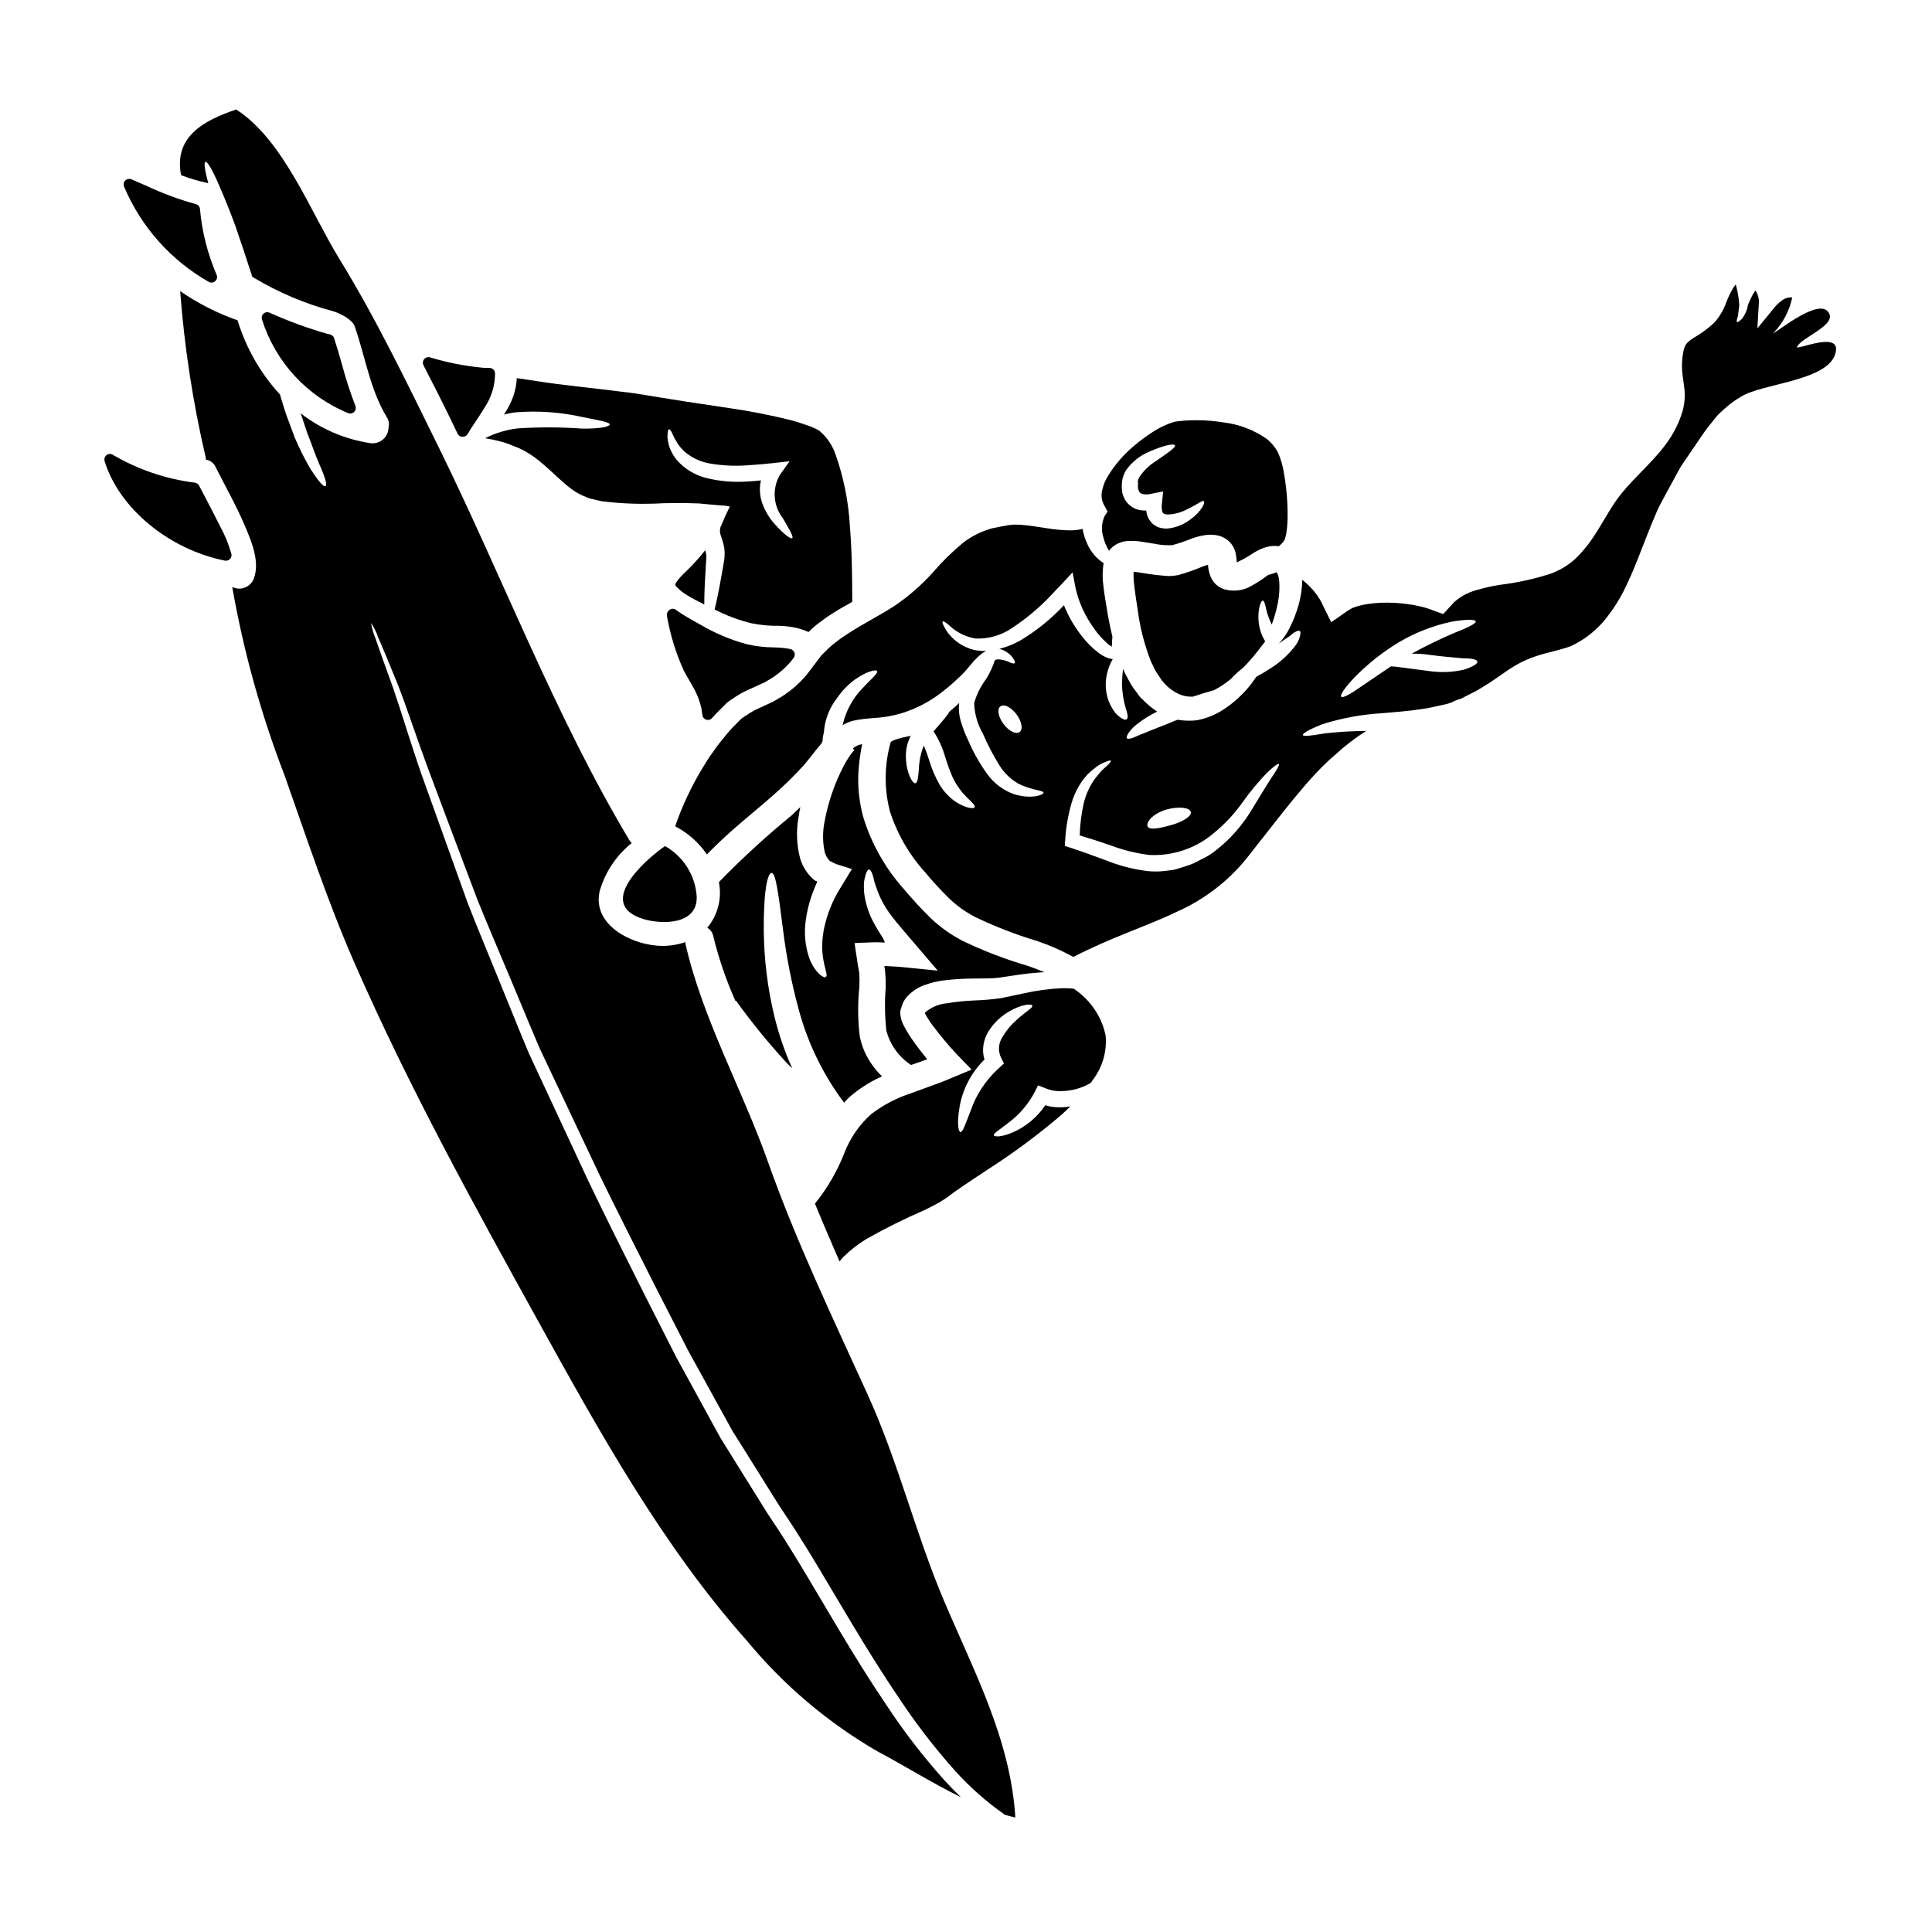 <?xml version="1.0" encoding="UTF-8"?>
<!-- Uploaded to: ICON Repo, www.svgrepo.com, Generator: ICON Repo Mixer Tools -->
<svg fill="#000000" width="800px" height="800px" version="1.1" viewBox="144 144 512 512" xmlns="http://www.w3.org/2000/svg">
 <g>
  <path d="m263.36 254.95c0.656 1.344 1.289 2.684 1.922 4.027 0.262 0.484 0.766 0.785 1.316 0.785h0.055c0.551-0.023 1.055-0.328 1.328-0.809 0.527-0.93 1.215-1.969 1.969-3.098 0.75-1.129 1.605-2.418 2.434-3.789v-0.004c1.828-2.695 2.809-5.875 2.809-9.133-0.027-0.797-0.68-1.43-1.477-1.43-0.508 0-1.062 0-1.758-0.039l-0.512-0.059c-4.566-0.457-9.074-1.359-13.461-2.691-0.574-0.18-1.195 0.008-1.574 0.469-0.379 0.457-0.449 1.094-0.18 1.621 2.43 4.676 4.805 9.391 7.129 14.148z"/>
  <path d="m321.53 305.55c-0.539 0.32-0.844 0.918-0.789 1.539 0 0.051 0.043 0.34 0.051 0.395 0.867 4.871 2.336 9.621 4.375 14.133 0.395 0.812 0.906 1.68 1.469 2.641 0.324 0.551 0.664 1.137 1.016 1.762 1.039 1.793 1.793 3.734 2.238 5.758l0.254 1.73c0.074 0.578 0.484 1.055 1.039 1.219 0.141 0.043 0.281 0.062 0.426 0.062 0.43 0 0.836-0.184 1.113-0.508 0.656-0.777 1.355-1.52 2.094-2.215l1.844-1.844v0.004c0.418-0.359 0.867-0.684 1.344-0.965 0.281-0.176 0.559-0.355 0.824-0.543h-0.004c1.168-0.789 2.406-1.465 3.699-2.023l3.336-1.512h0.004c0.488-0.188 0.957-0.426 1.395-0.715 2.352-1.312 4.461-3.023 6.234-5.055l0.328-0.422c0.148-0.195 0.301-0.395 0.457-0.582h-0.004c0.336-0.398 0.438-0.938 0.273-1.43-0.168-0.492-0.582-0.859-1.086-0.969-1.086-0.223-2.188-0.355-3.297-0.395l-1.137-0.051c-2.414-0.012-4.816-0.297-7.168-0.848-4.316-1.18-8.461-2.93-12.312-5.211l-1.227-0.672c-1.684-0.957-3.269-1.863-4.797-2.93-0.117-0.078-0.227-0.164-0.332-0.258-0.477-0.379-1.141-0.418-1.66-0.098z"/>
  <path d="m326.19 301.8c1.273 0.789 2.801 1.555 4.457 2.394v-1.043c0.027-2.312 0.152-5.32 0.395-9.055 0.027-0.891 0.176-2.035 0.152-2.852h-0.004c-0.043-0.484-0.145-0.965-0.305-1.426-1.66 2.125-3.481 4.113-5.449 5.957-0.832 0.777-1.582 1.641-2.238 2.57-0.281 0.461-0.203 0.461-0.227 0.66 0.02 0.152 0.09 0.289 0.203 0.395 0.879 0.945 1.898 1.75 3.016 2.398z"/>
  <path d="m298.5 254.55c4.375 0.867 7.086 1.324 7.086 1.934s-2.824 1.18-7.383 1.094c-5.672-0.402-11.359-0.422-17.031-0.051-3 0.363-5.91 1.242-8.605 2.598 1.336 0.211 2.664 0.492 3.973 0.84 1.078 0.258 2.133 0.613 3.148 1.07 1.055 0.371 2.086 0.812 3.082 1.324 1.891 1.043 3.66 2.297 5.269 3.738 2.977 2.57 5.344 5.066 7.789 6.773 1.109 0.781 2.316 1.414 3.59 1.883 0.617 0.277 1.266 0.477 1.934 0.586 0.711 0.152 1.375 0.332 2.062 0.484 5.402 0.68 10.855 0.859 16.289 0.535 2.598-0.027 5.043-0.102 7.477 0 0.66 0.023 1.352 0.051 1.988 0.051 1.016 0.098 1.969 0.176 2.953 0.281 0.984 0.102 1.91 0.152 2.824 0.25h0.004c0.828 0.016 1.656 0.121 2.465 0.309-0.586 1.27-1.18 2.363-1.703 3.664-0.281 0.613-0.535 1.223-0.789 1.836h0.004c-0.082 0.246-0.125 0.504-0.129 0.762-0.023 0.414 0.027 0.828 0.156 1.219 0.176 0.562 0.355 1.098 0.535 1.629v0.004c0.449 1.332 0.633 2.746 0.531 4.152-0.102 1.27-0.332 2.086-0.457 3.055-0.66 3.738-1.219 6.719-1.73 9.008-0.152 0.711-0.305 1.352-0.457 1.938 3.102 1.602 6.379 2.832 9.773 3.664 2.418 0.492 4.887 0.711 7.356 0.66 1.68 0.051 3.352 0.273 4.988 0.66 0.922 0.258 1.824 0.574 2.703 0.945 0.023 0.023 0.047 0.023 0.074 0.051 0.934-0.965 1.957-1.844 3.055-2.625 1.098-0.859 2.246-1.66 3.434-2.391 1.73-1.117 3.438-2.059 5.094-2.977 0-7.004-0.102-13.777-0.637-20.289-0.375-6.438-1.66-12.789-3.816-18.863-0.844-2.418-2.32-4.562-4.281-6.211-1.082-0.629-2.234-1.133-3.434-1.504-1.328-0.492-2.68-0.914-4.047-1.27-5.391-1.352-10.844-2.422-16.344-3.211-5.269-0.816-10.312-1.504-15.172-2.316-4.684-0.684-9.008-1.574-13.238-2.012-8.348-1.066-15.742-1.754-22.148-2.754-2.035-0.332-3.938-0.559-5.777-0.867-0.086 1.641-0.402 3.258-0.941 4.809-0.609 1.715-1.438 3.34-2.465 4.84 1.012-0.258 2.039-0.457 3.078-0.586 5.988-0.477 12.012-0.043 17.871 1.281zm22.781 3.207c0.281-0.051 0.711 0.633 1.246 1.91 0.254 0.633 0.711 1.219 1.094 1.969h0.004c0.555 0.785 1.195 1.512 1.906 2.16 1.93 1.602 4.25 2.656 6.723 3.059 3.238 0.547 6.527 0.699 9.801 0.457 2.238-0.125 4.43-0.332 6.543-0.559l4.656-0.512-2.621 3.668c-2.059 3.648-1.719 8.18 0.867 11.48 1.73 3.004 2.879 4.914 2.445 5.242-0.359 0.281-2.137-0.945-4.609-3.715-1.57-1.738-2.758-3.785-3.488-6.012-0.445-1.465-0.582-3.008-0.395-4.527 0.051-0.359 0.125-0.711 0.203-1.07-1.098 0.129-2.215 0.23-3.363 0.285l0.004-0.004c-3.672 0.285-7.363-0.008-10.945-0.867-3.125-0.742-5.938-2.441-8.047-4.863-0.762-0.965-1.383-2.035-1.832-3.18-0.277-0.871-0.473-1.766-0.586-2.672 0-1.383 0.117-2.176 0.395-2.25z"/>
  <path d="m478.68 303.17c0.395 0.023 0.582 1.043 0.992 2.754v0.004c0.332 1.234 0.785 2.438 1.344 3.586 0.152-0.395 0.309-0.789 0.434-1.219 0.543-1.613 0.969-3.266 1.277-4.938 0.316-1.781 0.41-3.594 0.277-5.398-0.051-0.742-0.242-1.465-0.559-2.137-0.02-0.059-0.055-0.113-0.102-0.152-0.734 0.27-1.48 0.5-2.238 0.684-0.027 0.027-0.051 0.027-0.078 0.051-1.551 1.191-3.203 2.246-4.938 3.148-1.359 0.691-2.879 1.02-4.406 0.945l-0.738-0.027c-0.133-0.016-0.266-0.039-0.395-0.074l-0.359-0.051-0.152-0.051h-0.102l-0.023-0.027-0.395-0.074-0.074-0.027v-0.004c-1.301-0.41-2.418-1.266-3.148-2.414-0.715-1.242-1.109-2.644-1.145-4.074-0.512 0.133-1.012 0.297-1.504 0.484-2.051 0.871-4.152 1.613-6.297 2.215-0.77 0.172-1.555 0.266-2.344 0.281h-0.203l-0.484-0.027-0.434-0.023-0.863-0.074c-1.145-0.102-2.293-0.23-3.391-0.395-1.094-0.16-2.086-0.332-3.129-0.484-0.395-0.051-0.762-0.102-1.094-0.125l0.004-0.004c-0.035 0.84-0.016 1.684 0.051 2.519l0.227 2.012 0.254 1.887c0.199 1.301 0.395 2.594 0.582 3.867h0.004c0.613 4.676 1.805 9.258 3.543 13.645 0.484 0.867 0.738 1.656 1.328 2.621l0.965 1.453 0.484 0.738 0.051 0.051 0.227 0.25v0.004c1.07 1.344 2.426 2.441 3.969 3.207 1.254 0.625 2.652 0.918 4.051 0.84 2.035-0.688 3.867-1.246 5.394-1.656 0.051-0.023 0.102-0.023 0.176-0.051h0.004c1.582-0.828 3.074-1.816 4.453-2.953 0.258-0.309 0.531-0.605 0.816-0.887 0.762-0.73 1.559-1.418 2.394-2.062 1.289-1.297 2.504-2.664 3.641-4.098 0.891-1.121 1.652-2.141 2.262-2.93-0.797-1.293-1.34-2.731-1.602-4.227-0.215-1.227-0.258-2.477-0.125-3.715 0.25-1.973 0.766-2.914 1.117-2.867z"/>
  <path d="m437.54 279.58-0.789 1.145h0.004c-0.836 1.797-0.957 3.844-0.336 5.727 0.309 1.242 0.809 2.426 1.48 3.516 0.52-0.715 1.191-1.309 1.969-1.734 0.699-0.379 1.457-0.645 2.238-0.785 1.508-0.191 3.035-0.148 4.531 0.125 1.07 0.176 2.141 0.332 3.207 0.508 1.582 0.34 3.199 0.473 4.812 0.395 1.809-0.496 3.582-1.102 5.32-1.809 1.227-0.438 2.5-0.746 3.793-0.918 0.867-0.086 1.738-0.062 2.598 0.078 1.125 0.188 2.18 0.672 3.055 1.398 1.039 0.859 1.754 2.043 2.035 3.363 0.145 0.688 0.238 1.383 0.277 2.086l0.027 0.332h0.004c0.137-0.035 0.266-0.09 0.391-0.156 1.438-0.695 2.824-1.496 4.148-2.391 0.969-0.594 2.004-1.074 3.082-1.426 1.137-0.352 2.336-0.449 3.512-0.281l0.457-0.395c0.254-0.203 0.309-0.359 0.484-0.508v0.004c0.211-0.242 0.406-0.5 0.586-0.766v-0.027l0.051-0.176 0.125-0.332c0.078-0.254 0.129-0.609 0.23-0.918h0.004c0.262-1.59 0.391-3.199 0.395-4.809 0.016-3.828-0.309-7.644-0.969-11.414-0.277-1.812-0.773-3.582-1.477-5.269-0.746-1.512-1.824-2.832-3.148-3.871-3.375-2.34-7.269-3.824-11.344-4.328-2.316-0.371-4.656-0.566-7.004-0.586-1.18 0-2.211 0.051-3.332 0.102l-1.836 0.176c-0.367 0.043-0.734 0.109-1.094 0.207-1.906 0.598-3.723 1.453-5.394 2.543-1.762 1.109-3.438 2.344-5.016 3.695-2.894 2.387-5.352 5.266-7.254 8.5-0.719 1.25-1.191 2.621-1.402 4.047-0.129 1.086 0.074 2.184 0.586 3.148zm3.867-8.266 0.051-0.332 0.051-0.254 0.023-0.051 0.051-0.125 0.152-0.512 0.004-0.004c0.18-0.473 0.395-0.93 0.641-1.375 1.574-2.238 3.758-3.981 6.297-5.012 3.938-1.73 6.414-2.137 6.691-1.652 0.309 0.559-1.934 2.062-5.168 4.273-1.758 1.113-3.254 2.602-4.379 4.352-0.051 0.176-0.102 0.227-0.176 0.484l-0.129 0.508-0.023 0.129-0.027 0.074 0.203 0.027-0.051 0.051v0.004c-0.074 0.504-0.082 1.02-0.023 1.527 0.203 0.914 0.457 1.27 1.219 1.5 0.812 0.164 1.652 0.129 2.445-0.105l2.981-0.582-0.281 2.902c-0.156 0.836-0.129 1.695 0.074 2.519 0.152 0.395 0.457 0.609 1.27 0.688h0.004c1.695-0.023 3.367-0.43 4.887-1.18 1.133-0.516 2.231-1.102 3.285-1.758 0.789-0.457 1.301-0.762 1.531-0.586 0.23 0.176 0.098 0.738-0.395 1.605-0.801 1.219-1.816 2.281-3.004 3.129-1.824 1.438-4.023 2.312-6.336 2.523-0.859 0.02-1.715-0.129-2.519-0.434-0.449-0.23-0.875-0.504-1.277-0.812-0.363-0.379-0.695-0.789-0.992-1.227-0.387-0.719-0.637-1.504-0.738-2.312-0.719 0.031-1.441-0.047-2.137-0.23-0.586-0.145-1.137-0.395-1.629-0.738-1.012-0.637-1.789-1.582-2.215-2.699-0.242-0.48-0.375-1.012-0.391-1.551-0.141-0.91-0.129-1.84 0.035-2.746z"/>
  <path d="m365.45 314.23c-0.953 0.711-1.848 1.504-2.672 2.359-0.395 0.434-0.867 0.789-1.246 1.27l-1.18 1.574c-0.867 1.145-1.73 2.289-2.621 3.438h-0.004c-2.188 2.606-4.828 4.797-7.789 6.469-0.711 0.434-1.453 0.816-2.219 1.145l-2.137 0.992c-1.266 0.531-2.477 1.191-3.613 1.969-0.562 0.324-1.098 0.691-1.605 1.098l-1.527 1.551c-1.086 1.074-2.098 2.223-3.027 3.438-1.043 1.211-2.012 2.488-2.902 3.816-0.965 1.273-1.832 2.699-2.695 4.125-2.981 4.891-5.422 10.09-7.285 15.504 3.379 1.75 6.266 4.312 8.402 7.457 6.086-6.297 12.324-11.047 17.566-15.68 2.875-2.512 5.606-5.191 8.172-8.02 1.18-1.398 2.113-2.57 3.258-4.07 0.66-0.867 1.703-1.73 1.703-2.598v-0.176c0-0.867 0.395-1.758 0.395-2.672v-0.004c0.367-3 1.547-5.844 3.41-8.223 1.301-1.914 2.918-3.59 4.785-4.953 3.207-2.215 5.602-2.672 5.828-2.215 0.309 0.586-1.477 1.988-3.816 4.508v-0.004c-2.656 2.719-4.5 6.129-5.324 9.84 0.891-0.531 1.852-0.93 2.856-1.18 0.941-0.203 1.883-0.359 2.723-0.457l2.394-0.23v-0.004c2.641-0.117 5.258-0.562 7.789-1.32 4.148-1.309 8.004-3.41 11.352-6.184 1.504-1.145 2.856-2.469 4.023-3.543 1.168-1.074 2.062-2.238 3.031-3.356h-0.004c0.914-1.137 1.973-2.144 3.152-3.004 0.234-0.148 0.48-0.281 0.734-0.395-1.109 0.062-2.227-0.031-3.309-0.281-2.812-0.711-5.289-2.383-7-4.723-1.043-1.652-1.477-2.621-1.223-2.797 0.25-0.176 1.121 0.457 2.422 1.652h-0.004c1.816 1.512 4.004 2.508 6.34 2.879 3.473 0.125 6.898-0.887 9.746-2.879 3.797-2.508 7.281-5.457 10.391-8.781 0.891-0.945 1.754-1.887 2.621-2.773l2.906-3.106 0.789 4.172h-0.004c0.883 3.852 2.547 7.481 4.887 10.664 0.961 1.402 2.078 2.684 3.336 3.82 0.41 0.41 0.883 0.754 1.398 1.02 0-0.84 0.074-1.73 0.148-2.648-0.457-1.832-0.84-3.688-1.18-5.547-0.227-1.328-0.457-2.676-0.66-4.023l-0.332-2.113-0.25-2.012c-0.219-1.73-0.219-3.484 0-5.219 0.023-0.188 0.055-0.375 0.098-0.559-1.926-1.246-3.441-3.035-4.352-5.144-0.582-1.254-0.992-2.574-1.223-3.938-1.082 0.266-2.191 0.398-3.309 0.395-2.047-0.031-4.09-0.219-6.109-0.559-2.164-0.305-4.508-0.734-6.898-0.918-0.582-0.023-1.18-0.023-1.805-0.051h-0.004c-0.586 0.027-1.172 0.09-1.754 0.184-1.301 0.25-2.672 0.484-4.047 0.789v-0.004c-2.859 0.77-5.539 2.109-7.871 3.938-2.809 2.348-5.422 4.918-7.816 7.688-3.059 3.418-6.531 6.445-10.336 9.012-4.07 2.621-8.473 4.785-12.523 7.477h-0.004c-1.031 0.648-2.027 1.355-2.977 2.121z"/>
  <path d="m383.29 409.79c0.289-0.605 0.66-1.168 1.094-1.68 1.359-1.477 3.082-2.574 4.992-3.184 1.488-0.516 3.023-0.883 4.582-1.094 2.66-0.332 5.336-0.5 8.016-0.508 2.445-0.051 4.785 0.023 6.543-0.203 2.137-0.332 4.176-0.609 6.086-0.895 2.188-0.305 4.223-0.48 6.184-0.582-1.398-0.586-2.82-1.121-4.328-1.656h-0.004c-5.973-1.746-11.797-3.977-17.406-6.676-3.106-1.621-5.969-3.668-8.504-6.086-2.445-2.418-4.656-4.809-6.898-7.477v-0.004c-4.922-5.469-8.609-11.938-10.805-18.961-1.07-3.797-1.535-7.742-1.379-11.684 0.137-2.644 0.477-5.277 1.02-7.871-0.223 0.055-0.453 0.098-0.684 0.125-0.645 0.223-1.246 0.551-1.781 0.969l0.395 0.461h-0.004c-0.531 0.547-1 1.152-1.395 1.805-0.516 0.754-0.98 1.535-1.402 2.344-2.406 4.609-4.113 9.551-5.066 14.66-0.551 2.609-0.57 5.301-0.051 7.918 0.176 0.871 0.57 1.684 1.145 2.359l0.176 0.203c0.051 0.051 0.078 0.125 0.434 0.281 0.535 0.227 0.945 0.484 1.574 0.711 1.352 0.434 2.672 0.844 3.938 1.246-1.301 2.141-2.574 4.199-3.769 6.188-0.281 0.535-0.559 1.066-0.84 1.574-0.203 0.484-0.434 0.969-0.66 1.426v0.004c-0.758 1.707-1.363 3.477-1.809 5.293-0.691 2.586-0.934 5.273-0.711 7.941 0.434 4.047 1.551 5.676 0.867 6.16-0.254 0.227-0.789 0.027-1.68-0.711h-0.004c-1.285-1.293-2.246-2.871-2.801-4.609-1.016-3.129-1.293-6.445-0.816-9.699 0.301-2.199 0.812-4.363 1.527-6.461 0.203-0.586 0.434-1.18 0.66-1.758 0.227-0.578 0.461-1.094 0.715-1.652 0.023-0.176 0.148-0.395 0.074-0.457l0.004-0.004c-0.094 0-0.188-0.016-0.277-0.051l-0.359-0.203c-0.145-0.094-0.277-0.207-0.395-0.332l-0.535-0.508c-1.379-1.41-2.387-3.144-2.93-5.043-0.926-3.566-1.062-7.297-0.391-10.922 0.125-0.863 0.277-1.727 0.457-2.594-0.789 0.734-1.551 1.5-2.363 2.238-6.731 5.519-13.148 11.406-19.219 17.645 0.867 4.289-0.27 8.738-3.082 12.09 0.848 0.477 1.438 1.305 1.605 2.262 1.438 5.887 3.406 11.633 5.879 17.164l0.125-0.102 0.004-0.004c3.992 5.547 8.301 10.859 12.906 15.91 0.688 0.734 1.352 1.402 2.012 2.035h-0.004c-1.992-4.426-3.574-9.027-4.723-13.742-1.781-7.383-2.731-14.941-2.82-22.531-0.102-11.328 1.117-15.527 2.035-15.527 1.07 0 1.703 4.25 3.078 15.145 0.883 7.152 2.281 14.23 4.176 21.18 2.406 8.875 6.473 17.211 11.988 24.566 0.793-0.922 1.684-1.758 2.648-2.496 2.273-1.797 4.762-3.305 7.41-4.481-0.969-0.918-1.836-1.934-2.598-3.031-1.629-2.262-2.758-4.848-3.309-7.582-0.516-4.336-0.551-8.719-0.102-13.062 0-0.867 0.074-1.754 0.023-2.57l-0.051-1.219c-0.125-0.738-0.254-1.477-0.395-2.215-0.227-1.527-0.457-3.031-0.684-4.531l-0.152-1.094h-0.004c0.383-0.055 0.766-0.078 1.148-0.078 0.789-0.051 1.574-0.023 2.344-0.074h-0.004c1.5-0.094 3.008-0.094 4.508 0h0.023c-0.078-0.285-0.188-0.559-0.332-0.816l-0.152-0.309-0.32-0.535-0.395-0.609c-0.535-0.816-0.996-1.68-1.453-2.445h0.004c-1.496-2.582-2.457-5.438-2.828-8.398-0.09-0.973-0.105-1.953-0.051-2.926 0.098-0.656 0.242-1.301 0.434-1.934 0.309-0.992 0.609-1.402 0.918-1.375s0.637 0.48 0.941 1.398c0.152 0.461 0.281 1.02 0.434 1.707s0.508 1.449 0.789 2.363h-0.004c0.859 2.336 2.062 4.531 3.562 6.516 0.508 0.633 0.969 1.297 1.527 1.969 0.867 1.043 1.781 2.113 2.754 3.258 2.492 2.93 5.215 6.109 8.195 9.574-2.621-0.254-5.371-0.535-8.246-0.816l-2.394-0.227c-1.07-0.051-2.164-0.102-3.234-0.18-0.066 0.02-0.133 0.047-0.199 0.078-0.051 0.023-0.18 0-0.102 0.102 0.062 0.145 0.102 0.301 0.125 0.457l0.074 0.457c0.027 0.512 0.078 1.02 0.102 1.504 0.102 1.043 0.051 2.012 0.078 3.055-0.301 3.824-0.242 7.668 0.18 11.48 0.977 3.731 3.297 6.965 6.516 9.086v0.023c1.18-0.434 2.394-0.84 3.562-1.246 0.176-0.047 0.344-0.105 0.508-0.176h0.078c0.051-0.023 0.125-0.023 0.152-0.051l-0.078-0.125-0.023-0.078-0.027-0.023-0.176-0.227c-1.094-1.352-2.164-2.699-3.148-4.102v-0.004c-1.047-1.418-1.98-2.918-2.797-4.481l-0.395-0.891c-0.137-0.336-0.242-0.684-0.309-1.043-0.168-0.684-0.211-1.391-0.125-2.09z"/>
  <path d="m314.53 387.56c4.914 1.477 14.383 1.574 14.102-6.008-0.371-5.578-3.531-10.59-8.398-13.34-5.727 3.996-18.379 15.504-5.703 19.348z"/>
  <path d="m430.15 407.21c-0.48-0.434-1.043-0.789-1.551-1.18v-0.004c-1.156-0.133-2.324-0.176-3.488-0.125-3.258 0.164-6.492 0.605-9.672 1.324-1.883 0.395-3.894 0.816-6.031 1.27-2.391 0.348-4.797 0.559-7.207 0.637-2.43 0.098-4.856 0.344-7.254 0.742-2.078 0.184-4.051 1-5.652 2.34-0.227 0.281-0.203 0.25-0.023 0.633v0.004c0.691 1.219 1.473 2.383 2.34 3.484 0.918 1.223 1.91 2.473 2.977 3.719 1.73 2.113 4.434 4.883 6.898 7.406-1.703 0.711-3.438 1.426-5.191 2.16-0.867 0.359-1.754 0.715-2.648 1.098-0.762 0.281-1.551 0.559-2.344 0.863-1.883 0.688-3.816 1.379-5.801 2.113l0.004 0.004c-3.832 1.234-7.426 3.109-10.629 5.551-3.188 2.848-5.641 6.422-7.156 10.422-1.891 4.801-4.508 9.285-7.75 13.301 2.109 5.141 4.301 10.234 6.516 15.324v-0.004c0.336-0.445 0.703-0.871 1.094-1.27 1.824-1.789 3.848-3.363 6.035-4.684 4.961-2.805 10.066-5.348 15.297-7.613 1.375-0.66 2.723-1.352 4.051-2.086 0.582-0.395 1.117-0.688 1.832-1.18l2.062-1.527c2.852-2.012 5.856-3.973 8.961-6.035 6.727-4.316 13.156-9.078 19.242-14.258 0.867-0.762 1.754-1.602 2.621-2.445v0.004c-1.359 0.246-2.746 0.316-4.125 0.203-0.863-0.066-1.719-0.238-2.543-0.508-2.106 3.137-5.055 5.617-8.504 7.152-3.055 1.324-4.914 1.27-5.117 0.84-0.23-0.508 1.527-1.5 3.715-3.231v-0.004c2.977-2.188 5.414-5.027 7.129-8.297l0.84-1.707 1.969 0.738h-0.004c0.922 0.398 1.902 0.648 2.902 0.742 3.16 0.219 6.309-0.508 9.051-2.09 0.227-0.305 0.457-0.586 0.66-0.918h0.004c2.508-3.324 3.707-7.457 3.359-11.609-0.906-4.449-3.336-8.445-6.867-11.301zm-16.902 7.231c-1.438 1.27-2.656 2.766-3.613 4.426-1.066 1.641-1.191 3.719-0.328 5.477l0.762 1.477-1.352 1.246-0.309 0.281h0.004c-3.301 3.055-5.789 6.887-7.234 11.148-1.301 3.281-2.035 5.648-2.672 5.512-0.535-0.102-0.918-2.418-0.254-6.363l-0.004-0.004c0.781-4.883 3.113-9.391 6.652-12.848-0.363-1.172-0.469-2.406-0.305-3.617 0.211-1.555 0.789-3.039 1.68-4.332 1.34-1.98 3.113-3.625 5.191-4.812 3.438-2.008 6.012-2.035 6.113-1.527 0.176 0.602-1.812 1.594-4.332 3.938z"/>
  <path d="m623.29 235.39c-1.012 0.305-2.039 0.551-3.078 0.734 0.43-2.519 11.094-5.93 8.266-9.492-2.723-3.465-12.805 4.809-14.586 5.703 2.566-2.613 4.324-5.91 5.062-9.496-0.988-0.098-1.977 0.195-2.754 0.812-0.738 0.527-1.398 1.152-1.969 1.859l-4.508 5.512 0.395-6.769v-0.004c0.066-0.859-0.102-1.719-0.484-2.492-0.102-0.254-0.285-0.535-0.395-0.816h0.004c-0.406 0.531-0.754 1.102-1.043 1.703-0.383 0.762-0.715 1.504-0.992 2.215v0.004c-0.105 0.68-0.301 1.34-0.586 1.965-0.219 0.465-0.465 0.918-0.742 1.352-0.219 0.289-0.477 0.543-0.762 0.762-0.43 0.395-0.684 0.484-0.789 0.395-0.102-0.09-0.102-0.395 0.023-0.891 0.051-0.203 0.152-0.461 0.23-0.738 0.051-0.535 0.125-1.219 0.25-2.113 0.027-0.199 0.078-0.457 0.102-0.684h0.004c-0.121-1.867-0.438-3.711-0.938-5.512-0.227 0.246-0.43 0.508-0.613 0.789-0.754 1.25-1.391 2.566-1.906 3.934-0.695 1.969-1.766 3.785-3.148 5.348-1.617 1.531-3.414 2.867-5.352 3.969-1.805 1.145-2.469 1.781-2.852 3.613h0.004c-0.43 2.121-0.508 4.297-0.23 6.441 0.125 1.18 0.395 2.496 0.535 4.102 0.125 1.734-0.035 3.481-0.484 5.168-0.957 3.281-2.508 6.363-4.582 9.082-4.102 5.512-9.676 9.777-13.383 15.25-1.934 2.824-3.691 6.238-6.109 9.777h0.004c-1.289 1.883-2.766 3.629-4.406 5.219-1.898 1.715-4.109 3.051-6.512 3.934-4.426 1.426-8.98 2.422-13.598 2.977-2.113 0.34-4.207 0.816-6.262 1.43-1.867 0.516-3.606 1.41-5.117 2.621-0.191 0.141-0.379 0.293-0.559 0.457l-1.223 1.328-1.219 1.324-0.309 0.332c-0.125 0.102-0.203 0.309-0.355 0.176l-0.867-0.305c-1.121-0.359-2.344-0.918-3.438-1.223-0.484-0.176-1.047-0.281-1.574-0.434l0.004-0.004c-2.269-0.516-4.578-0.828-6.902-0.941-2.363-0.141-4.738-0.039-7.082 0.309-1.113 0.16-2.215 0.418-3.285 0.762l-0.918 0.355h0.004c-0.645 0.352-1.266 0.746-1.859 1.18-1.18 0.84-2.422 1.676-3.617 2.519-0.66-1.324-1.301-2.648-1.969-3.973-0.332-0.66-0.633-1.402-1.016-2.012l-0.762-1.18-1.121-1.426-1.27-1.324-0.004 0.004c-0.484-0.469-1-0.906-1.539-1.309-0.031 2.344-0.383 4.672-1.043 6.922-0.57 1.926-1.301 3.801-2.188 5.602-0.75 1.59-1.746 3.051-2.953 4.328 0.789-0.535 1.5-1.02 2.059-1.426 0.918-0.484 1.605-1.301 2.191-1.574 0.582-0.359 1.016-0.484 1.27-0.309 0.254 0.176 0.254 0.637 0.074 1.301h0.004c-0.215 0.914-0.617 1.77-1.18 2.519-1.891 2.508-4.238 4.633-6.926 6.262-1.219 0.789-2.363 1.453-3.488 2.062-0.395 0.613-0.867 1.223-1.324 1.859h0.004c-2.207 2.867-4.914 5.309-7.992 7.207-1.957 1.172-4.102 2-6.34 2.445-1.734 0.207-3.492 0.164-5.219-0.133-3.516 1.477-6.797 2.672-8.91 3.59-1.219 0.395-2.262 0.992-3.055 1.246s-1.27 0.309-1.449 0.078c-0.176-0.227-0.027-0.715 0.43-1.402v0.004c0.652-0.945 1.461-1.773 2.394-2.445 1.609-1.258 3.352-2.34 5.195-3.231-1.398-0.922-2.691-1.996-3.848-3.207l-0.395-0.359-0.176-0.176-0.332-0.395-0.512-0.711-1.043-1.398c-0.711-1.02-1.426-2.445-2.109-3.668-0.23-0.457-0.395-0.941-0.613-1.402-0.184 1.438-0.285 2.883-0.301 4.332 0.086 1.996 0.402 3.977 0.938 5.902 0.508 1.504 0.789 2.648 0.359 3.082-0.43 0.434-1.574-0.102-2.981-1.574-1.66-2.086-2.582-4.668-2.621-7.332-0.012-2.457 0.629-4.875 1.859-7-0.371-0.047-0.734-0.125-1.094-0.227-0.961-0.32-1.855-0.805-2.648-1.43-1.602-1.203-3.031-2.613-4.254-4.199-2.059-2.547-3.723-5.383-4.938-8.422l-0.148 0.148c-3.367 3.598-7.227 6.699-11.461 9.219-1.734 0.965-3.586 1.707-5.508 2.211 1.445 0.336 2.723 1.188 3.59 2.394 0.535 0.762 0.66 1.18 0.484 1.375-0.176 0.191-0.637 0.102-1.375-0.227v-0.004c-0.98-0.484-2.055-0.754-3.148-0.789-0.258 0.051-0.504 0.137-0.738 0.254-0.582 1.758-1.367 3.441-2.34 5.016-1.438 1.898-2.508 4.047-3.148 6.34 0.094 2.867 0.898 5.664 2.34 8.148 1.246 2.883 2.699 5.676 4.356 8.348 1.246 2.016 2.977 3.688 5.039 4.859 3.617 1.836 6.644 1.703 6.644 2.422 0.078 0.395-2.824 1.859-7.84 0.355l-0.004-0.004c-2.82-1.023-5.273-2.867-7.047-5.293-1.996-2.758-3.68-5.731-5.016-8.859-0.793-1.613-1.453-3.293-1.969-5.016-0.496-1.613-0.66-3.309-0.484-4.988-0.152 0.129-0.254 0.254-0.395 0.395-0.66 0.613-1.375 1.223-2.109 1.836-0.18 0.254-0.309 0.484-0.512 0.762-0.941 1.352-2.394 2.902-3.766 4.531v-0.004c1.289 1.957 2.285 4.094 2.953 6.344 0.594 2.008 1.309 3.977 2.141 5.902 0.695 1.457 1.578 2.816 2.621 4.051 1.859 2.086 3.488 3.203 3.18 3.816-0.176 0.457-2.312 0.355-5.191-1.555-1.648-1.188-3.043-2.691-4.102-4.426-1.152-2.039-2.074-4.199-2.754-6.441-0.402-1.336-0.879-2.652-1.426-3.934-0.777 1.93-1.215 3.977-1.301 6.055-0.176 2.238-0.309 3.789-0.918 3.938-0.535 0.102-1.477-1.18-2.113-3.641h0.004c-0.371-1.488-0.504-3.027-0.395-4.559 0.121-1.527 0.547-3.016 1.246-4.375-1.352 0.25-2.688 0.578-3.996 0.988-0.438 0.168-0.863 0.363-1.273 0.59-1.715 5.965-1.812 12.285-0.277 18.301 1.918 6.039 5.113 11.594 9.367 16.293 2.012 2.422 4.25 4.836 6.363 6.922 2.051 1.961 4.375 3.621 6.898 4.922 5.273 2.543 10.742 4.66 16.348 6.344 3.344 1.125 6.582 2.547 9.672 4.25 9.977-5.191 19.551-8.172 27.391-11.965 7.215-3.184 13.57-8.039 18.535-14.172 9.266-11.66 16.316-21.43 23.492-27.465 2.531-2.348 5.277-4.457 8.199-6.297-3.703 0.02-7.398 0.242-11.078 0.66-3.562 0.609-5.574 0.867-5.703 0.434s1.605-1.453 4.992-2.824c5.137-1.637 10.453-2.629 15.836-2.953 3.387-0.309 7.027-0.535 10.867-1.145 0.969-0.117 1.93-0.297 2.875-0.535l1.477-0.309 0.738-0.176 0.395-0.074 0.176-0.051h0.004c1.066-0.195 2.098-0.559 3.055-1.074 0.535-0.203 1.07-0.395 1.605-0.559l1.375-0.711c0.918-0.461 1.859-0.941 2.797-1.426 0.969-0.586 1.938-1.18 2.93-1.805s1.969-1.328 2.981-2.012l1.5-1.047 0.586-0.395 0.395-0.281 0.816-0.508-0.004 0.004c1.25-0.805 2.566-1.504 3.934-2.09 1.383-0.594 2.805-1.094 4.254-1.5 2.773-0.762 5.219-1.27 7.477-2.113v-0.004c3.277-1.543 6.199-3.754 8.578-6.488 2.582-3.082 4.723-6.512 6.363-10.184 1.836-3.844 3.387-8.07 5.117-12.449 0.867-2.211 1.754-4.43 2.754-6.691l0.395-0.863 0.203-0.395 0.176-0.395 0.125-0.203 0.844-1.574 1.703-3.148c0.789-1.426 1.555-2.824 2.312-4.25 0.758-1.426 1.863-2.824 2.754-4.227 1.969-2.754 3.691-5.648 5.805-8.195l1.477-1.836c0.484-0.586 1.348-1.324 2.035-1.969l0.008 0.004c1.336-1.23 2.801-2.305 4.375-3.207 5.512-3.516 22.508-4.125 24.922-11.129 1.578-4.535-3.41-3.543-7-2.625zm-209.07 102.59c-0.969 0.711-2.879-0.23-4.277-2.113-1.402-1.883-1.777-3.973-0.816-4.684 0.965-0.711 2.856 0.254 4.25 2.113 1.398 1.855 1.785 3.969 0.844 4.684zm38.871 20.566c3.41-0.941 6.234-0.508 6.492 0.637 0.254 1.145-2.215 2.648-5.269 3.488-2.648 0.738-5.676 1.453-6.184 0.332-0.461-1.023 1.145-3.262 4.961-4.461zm28.125-8.832c-1.27 1.91-2.953 4.723-5.141 8.266l0.004-0.004c-2.543 4.43-5.926 8.32-9.953 11.453-0.609 0.434-1.246 0.945-1.887 1.328-0.637 0.383-1.242 0.66-1.883 0.992-0.637 0.332-1.27 0.66-1.938 0.992h0.004c-0.77 0.336-1.559 0.625-2.363 0.867-0.762 0.227-1.555 0.484-2.344 0.738-0.789 0.254-1.629 0.25-2.473 0.395h0.004c-1.695 0.25-3.414 0.281-5.117 0.102-3.82-0.465-7.562-1.434-11.129-2.879-3.332-1.223-6.414-2.363-9.34-3.309l-1.477-0.484 0.098-1.453c0.199-3.484 0.805-6.938 1.812-10.281 0.828-2.68 2.234-5.148 4.121-7.231 0.766-0.727 1.574-1.41 2.422-2.039 0.586-0.438 1.227-0.797 1.906-1.066 1.094-0.484 1.703-0.66 1.832-0.512 0.125 0.148-0.305 0.688-1.18 1.504-0.547 0.465-1.066 0.957-1.555 1.477-0.48 0.637-1.094 1.27-1.676 2.086h-0.004c-1.367 2.012-2.336 4.266-2.852 6.644-0.57 2.664-0.895 5.375-0.969 8.098 2.676 0.789 5.453 1.68 8.223 2.648 3.266 1.23 6.668 2.074 10.129 2.519 5.516 0.297 10.973-1.27 15.48-4.457 3.711-2.731 6.945-6.055 9.57-9.84 1.934-2.688 4.062-5.231 6.363-7.613 1.758-1.625 2.801-2.391 3.008-2.188 0.207 0.199-0.398 1.336-1.695 3.242zm50.773-28.258h0.004c-3.098 0.715-6.305 0.836-9.445 0.355-3.332-0.434-6.363-0.844-8.555-1.121-0.508-0.023-0.941-0.051-1.375-0.102-2.93 1.938-5.512 3.769-7.613 5.168-3.078 2.141-5.141 3.332-5.551 2.879-0.41-0.457 0.945-2.418 3.543-5.168l0.004-0.004c3.516-3.574 7.469-6.695 11.762-9.289 4.348-2.562 9.086-4.402 14.027-5.445 3.816-0.637 6.211-0.613 6.297-0.051 0.086 0.562-2.039 1.625-5.449 2.953h0.004c-3.941 1.664-7.789 3.535-11.535 5.598 1.652-0.027 3.305 0.086 4.941 0.332 3.488 0.484 6.363 0.66 8.605 0.891 2.188 0 3.715 0.254 3.867 0.844 0.152 0.586-1.148 1.371-3.516 2.16z"/>
  <path d="m236.29 253.49c0.168 0.062 0.348 0.098 0.531 0.098 0.395 0 0.777-0.16 1.055-0.445 0.402-0.418 0.527-1.031 0.312-1.574-1.375-3.566-2.559-7.203-3.539-10.898-0.672-2.363-1.348-4.723-2.117-7.086h-0.004c-0.188-0.555-0.684-0.949-1.27-1.004-0.172-0.023-0.34-0.059-0.504-0.109-5.231-1.492-10.344-3.363-15.305-5.602-0.535-0.246-1.172-0.148-1.609 0.25-0.441 0.398-0.598 1.023-0.402 1.582 3.562 11.242 11.934 20.324 22.852 24.789z"/>
  <path d="m373.97 513.65c-9.242-20.312-18.992-40.68-26.449-61.73-6.769-19.145-17.363-37.98-21.863-57.785-0.027-0.152-0.027-0.309-0.051-0.461v-0.004c-2.387 0.824-4.918 1.148-7.438 0.945-7.328-0.562-17.23-5.676-15.25-14.461h0.004c1.438-5.019 4.398-9.465 8.477-12.727-0.242-0.246-0.457-0.52-0.637-0.812-19.754-33.094-33.551-69.648-50.555-104.2-8.352-16.926-16.496-33.906-26.398-50.02-7.535-12.273-14.688-31.312-27.215-39.379-8.73 2.953-16.57 7.254-14.609 17.41 2.34 0.895 4.75 1.602 7.203 2.113-1.016-3.816-1.18-5.449-0.734-5.625 0.445-0.176 1.629 1.574 3.816 6.668 1.094 2.547 2.496 5.902 4.098 10.262 1.301 3.738 2.797 8.266 4.508 13.539 0.113 0.055 0.223 0.117 0.328 0.18 6.598 3.961 13.719 6.969 21.152 8.938 1.758 0.531 4.992 2.16 5.629 3.938 2.824 8.047 4.047 16.75 8.527 24.133v-0.004c0.52 0.789 0.684 1.758 0.457 2.672 0 1.219-0.527 2.379-1.441 3.184-0.918 0.805-2.133 1.18-3.344 1.023-6.742-1.008-13.113-3.734-18.5-7.914 0.613 1.859 1.18 3.566 1.707 5.117 1.348 3.414 2.262 6.16 3.148 8.172 1.781 3.996 2.188 5.727 1.73 6.008-0.457 0.281-1.68-0.965-4.148-4.809l0.004-0.004c-1.516-2.617-2.863-5.332-4.039-8.121-0.66-1.781-1.398-3.766-2.215-5.957-0.559-1.656-1.117-3.488-1.68-5.398-5.168-5.625-9.004-12.34-11.227-19.648-5.394-1.891-10.516-4.496-15.219-7.742 1.121 14.848 3.383 29.586 6.769 44.086 0.035 0.191 0.062 0.387 0.074 0.586 1.102 0.164 2.051 0.871 2.523 1.883 2.644 5.269 5.574 10.387 7.871 15.836 1.707 4.074 3.973 9.395 2.266 13.848v-0.004c-0.43 1.078-1.289 1.926-2.375 2.336-1.086 0.41-2.289 0.348-3.328-0.172 2.992 17.059 7.641 33.785 13.875 49.945 5.902 16.727 11.414 33.457 18.531 49.715 14.359 32.762 31.363 63.617 48.645 94.859 16.215 29.301 32.941 59.562 55.344 84.742 9.723 11.781 21.473 21.73 34.695 29.375 6.871 3.617 14.332 8.324 22.02 12.09-1.477-1.426-2.93-2.902-4.273-4.375-5.602-6.219-10.723-12.848-15.328-19.832-9.141-13.492-16.645-27.008-24.285-39.535-1.934-3.106-3.816-6.188-5.828-9.117-2.012-2.93-3.816-6.059-5.699-9.008-1.883-2.953-3.691-5.961-5.512-8.859-0.918-1.449-1.812-2.902-2.723-4.352-0.816-1.477-1.605-2.953-2.422-4.406-3.207-5.852-6.336-11.578-9.367-17.129-2.879-5.652-5.652-11.152-8.375-16.496-5.367-10.691-10.434-20.797-15.043-30.445-4.508-9.707-8.758-18.84-12.754-27.391-0.992-2.137-1.988-4.25-2.953-6.34-0.867-2.109-1.73-4.199-2.574-6.234-1.652-4.098-3.281-8.07-4.832-11.887-3.106-7.664-6.086-14.77-8.684-21.41-4.809-13.438-8.906-24.766-12.297-34.242-3.281-9.496-5.547-17.234-7.609-23.141-2.141-5.879-3.641-10.109-4.582-12.883h0.004c-0.562-1.32-0.961-2.707-1.184-4.121 0.797 1.191 1.43 2.484 1.887 3.84 1.18 2.672 2.902 6.82 5.266 12.648 2.289 5.856 4.762 13.543 8.266 22.961 3.504 9.418 7.762 20.645 12.781 33.934 2.672 6.621 5.699 13.645 8.883 21.254 1.574 3.816 3.231 7.738 4.938 11.809 0.867 2.039 1.73 4.102 2.625 6.215 0.965 2.059 1.969 4.148 2.977 6.297 4.023 8.5 8.309 17.562 12.855 27.188 4.66 9.598 9.801 19.727 15.195 30.371 2.723 5.32 5.523 10.785 8.402 16.395 3.027 5.512 6.16 11.176 9.367 17.004 0.789 1.453 1.602 2.906 2.418 4.379 0.891 1.426 1.781 2.852 2.699 4.273 1.777 2.879 3.613 5.805 5.473 8.758 1.859 2.953 3.641 5.93 5.676 8.934 2.035 3.004 3.973 6.109 5.93 9.242 7.715 12.594 15.195 26.062 24.234 39.359v0.004c4.504 6.824 9.504 13.309 14.957 19.402 3.934 4.352 8.352 8.246 13.164 11.605 0.918 0.281 1.859 0.508 2.754 0.711-1.301-20.773-10.922-38.594-18.992-57.633-7.543-17.875-12.027-36.609-20.121-54.375z"/>
  <path d="m199.32 218.7c0.223 0.129 0.477 0.195 0.734 0.195 0.496 0 0.965-0.254 1.234-0.672 0.273-0.418 0.316-0.945 0.113-1.402-2.383-5.543-3.875-11.434-4.41-17.445-0.062-0.621-0.508-1.137-1.113-1.285-4.523-1.258-8.934-2.894-13.18-4.894-1.289-0.566-2.586-1.133-3.891-1.68-0.551-0.23-1.191-0.102-1.617 0.32-0.422 0.426-0.547 1.066-0.312 1.621 4.5 10.652 12.391 19.523 22.441 25.242z"/>
  <path d="m201.66 282.16c-1.137-2.293-2.328-4.566-3.516-6.824l-1.387-2.644v-0.004c-0.234-0.453-0.691-0.75-1.199-0.785-7.691-0.977-15.102-3.508-21.777-7.449-0.523-0.254-1.148-0.18-1.594 0.191-0.449 0.375-0.633 0.973-0.477 1.535 3.867 12.531 16.984 23.387 31.883 26.391h-0.004c0.098 0.02 0.195 0.027 0.293 0.027 0.449 0 0.879-0.207 1.156-0.562 0.281-0.352 0.383-0.812 0.281-1.254-0.738-2.59-1.762-5.09-3.055-7.449z"/>
 </g>
</svg>